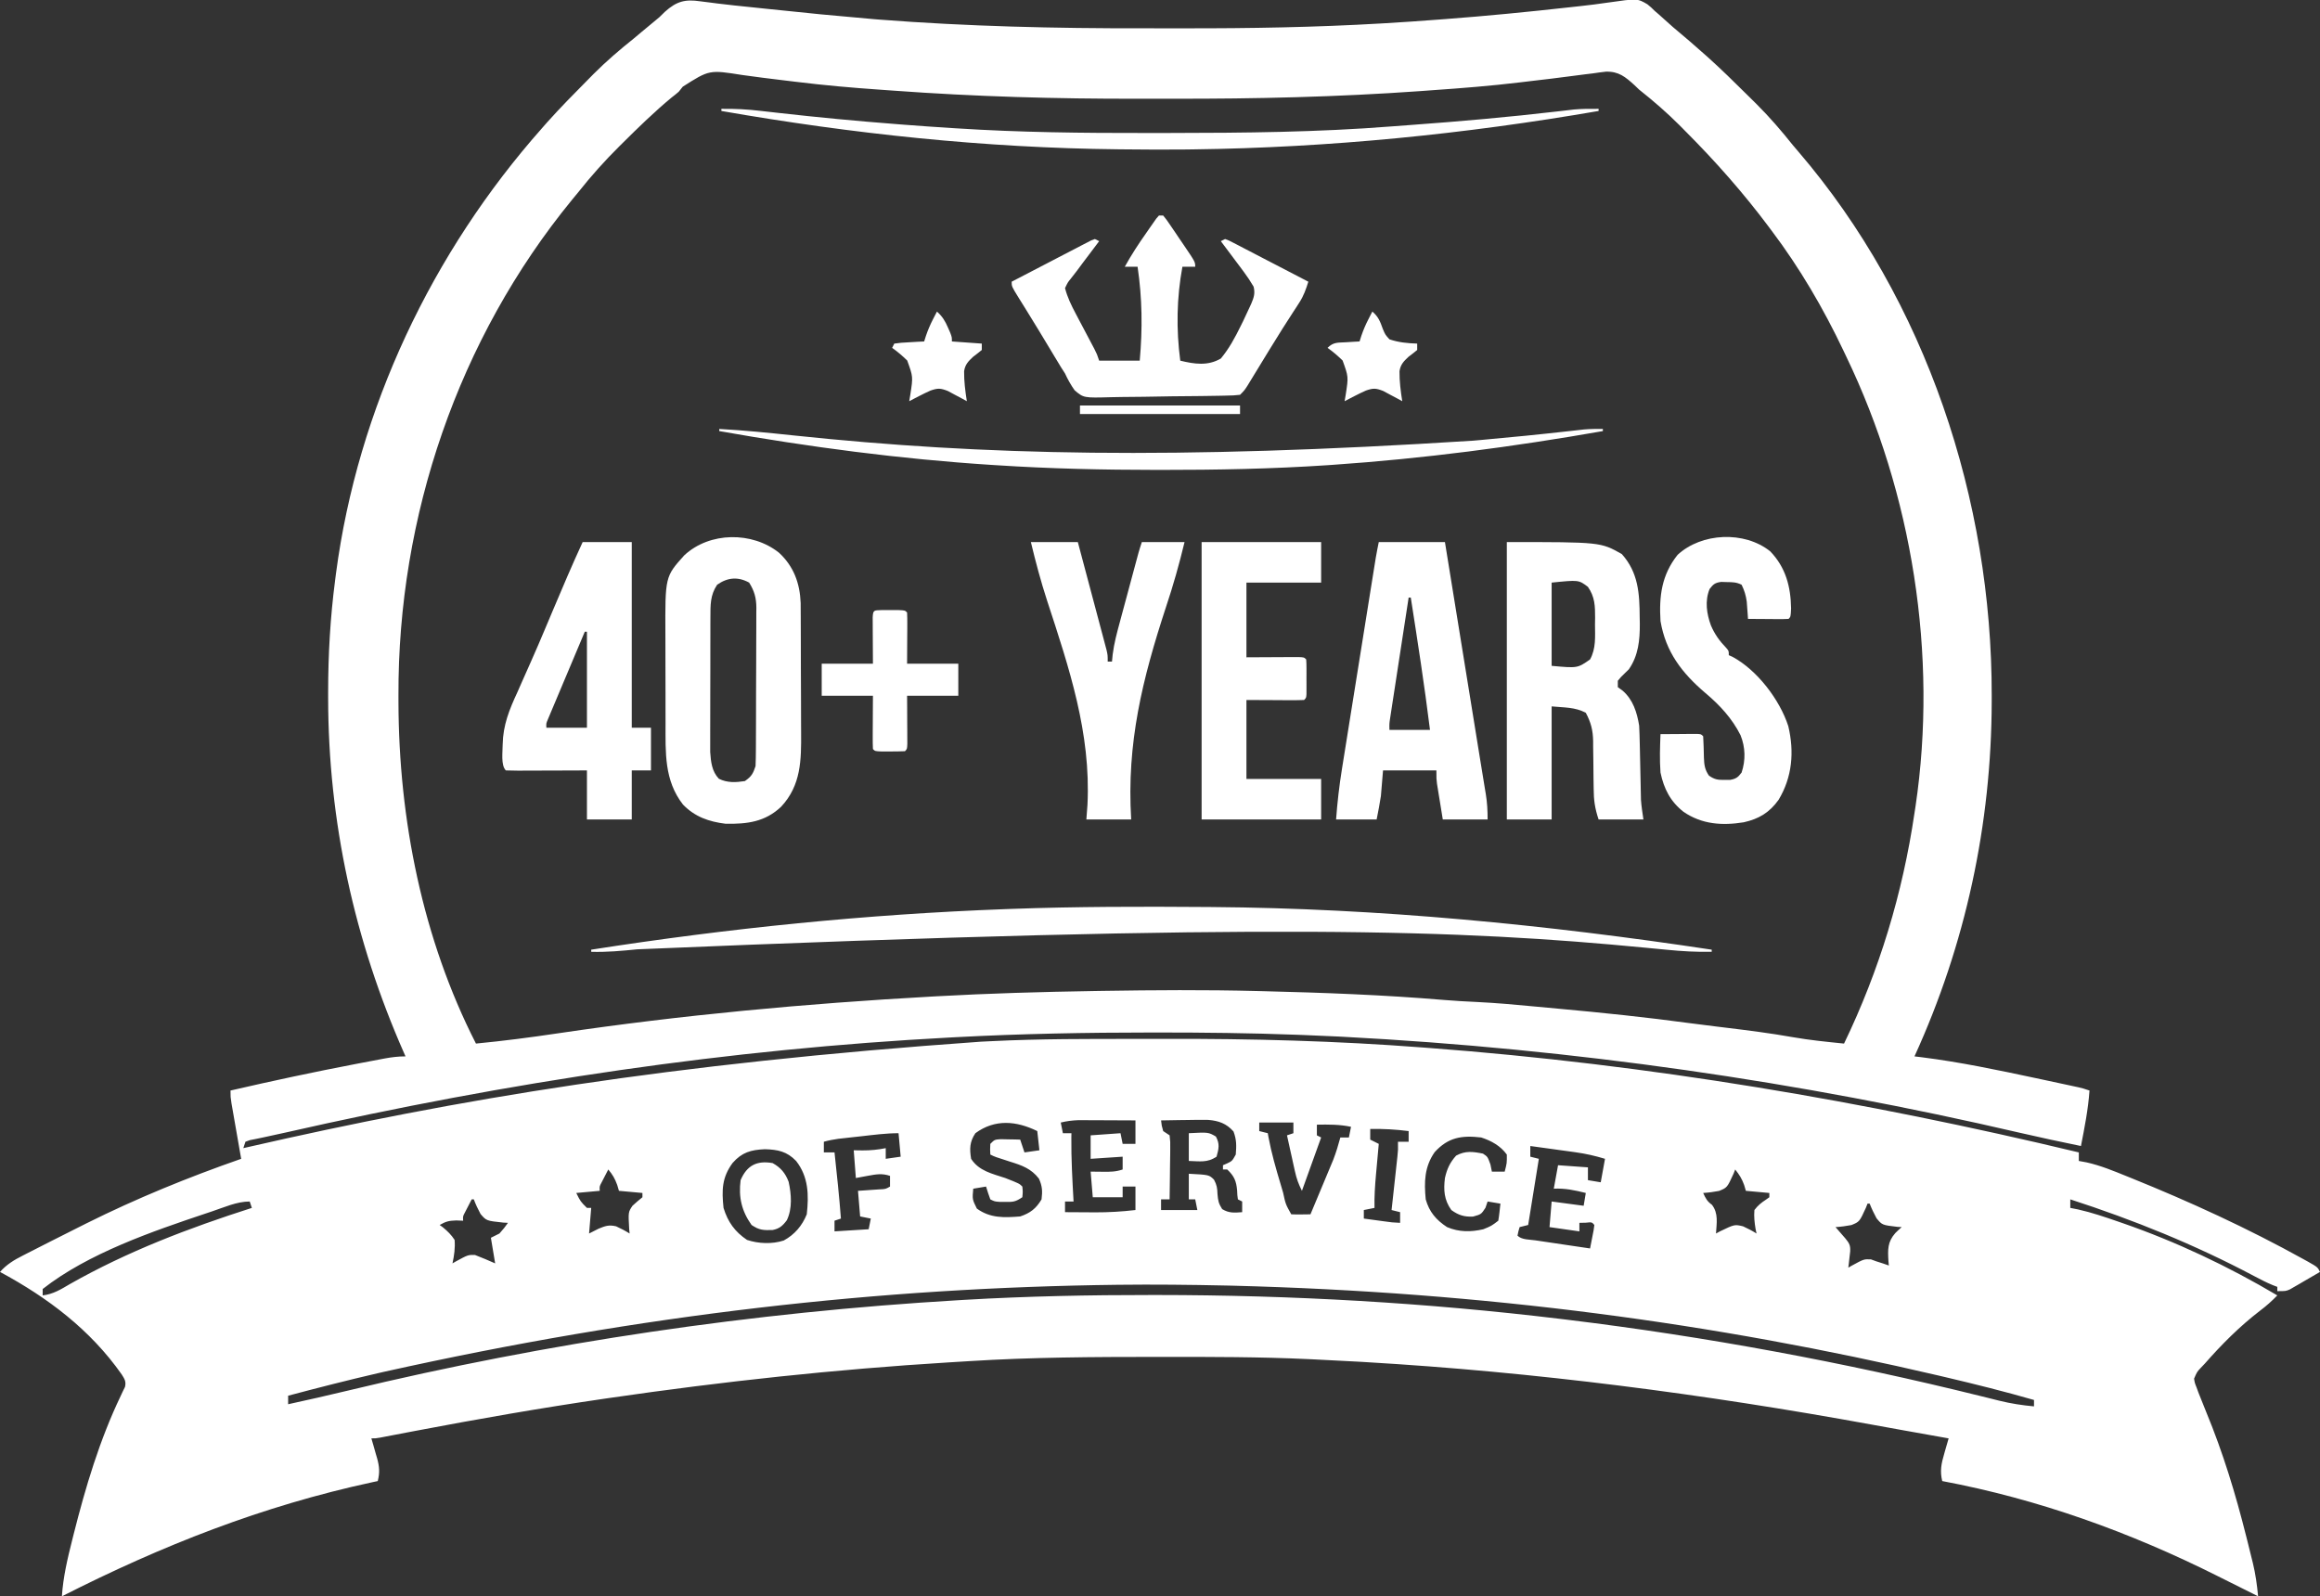 <svg xmlns="http://www.w3.org/2000/svg" width="1087" height="748"><rect width="100%" height="100%" fill="#333333" stroke="none"/><path d="M0 0 C1.706 0.216 3.412 0.431 5.118 0.644 C6.505 0.826 6.505 0.826 7.921 1.012 C13.326 1.696 18.748 2.232 24.168 2.789 C26.577 3.041 28.987 3.292 31.396 3.544 C56.428 6.15 56.428 6.15 81.496 8.375 C82.252 8.436 83.007 8.497 83.786 8.561 C125.086 11.76 166.38 12.723 207.793 12.647 C214.115 12.636 220.437 12.643 226.759 12.654 C257.519 12.702 288.172 12.178 318.883 10.387 C319.574 10.347 320.265 10.307 320.977 10.266 C329.244 9.785 337.502 9.211 345.758 8.574 C346.855 8.492 347.951 8.41 349.081 8.325 C368.421 6.867 387.704 4.987 406.978 2.832 C408.734 2.637 410.491 2.444 412.248 2.255 C416.559 1.786 420.847 1.256 425.136 0.614 C439.027 -1.368 439.027 -1.368 443.746 1.395 C445.53 2.867 445.53 2.867 447.195 4.512 C448.153 5.336 448.153 5.336 449.13 6.177 C450.442 7.315 451.735 8.475 453.008 9.657 C454.817 11.326 456.67 12.909 458.566 14.477 C462.066 17.379 465.481 20.369 468.883 23.387 C469.795 24.187 470.708 24.988 471.648 25.812 C478.164 31.649 484.396 37.774 490.604 43.933 C492.027 45.343 493.453 46.75 494.879 48.156 C500.986 54.255 506.505 60.642 511.883 67.387 C512.746 68.414 513.615 69.438 514.492 70.453 C574.452 140.369 605.187 233.862 605.07 325.262 C605.069 326.213 605.068 327.164 605.067 328.143 C604.945 385.672 592.805 441.994 568.883 494.387 C570.006 494.522 571.128 494.657 572.285 494.797 C590.277 497.062 607.973 500.793 625.695 504.574 C626.765 504.802 627.834 505.03 628.936 505.265 C632.009 505.921 635.081 506.581 638.152 507.242 C639.557 507.544 639.557 507.544 640.99 507.851 C642.286 508.132 642.286 508.132 643.609 508.419 C644.365 508.582 645.12 508.745 645.899 508.914 C647.883 509.387 647.883 509.387 650.883 510.387 C650.269 519.192 648.573 527.741 646.883 536.387 C637.286 534.406 627.705 532.378 618.16 530.16 C514.727 506.133 409.545 490.893 301.133 485.199 C300.425 485.162 299.716 485.125 298.987 485.087 C293.62 484.814 288.252 484.592 282.883 484.387 C281.789 484.344 280.695 484.302 279.567 484.258 C257.629 483.432 235.711 483.185 213.758 483.199 C212.927 483.199 212.097 483.199 211.241 483.2 C180.752 483.205 150.335 483.771 119.883 485.387 C118.91 485.438 117.938 485.489 116.936 485.541 C13.866 490.993 -88.285 505.966 -194.84 530.187 C-198.05 530.924 -201.262 531.634 -204.488 532.293 C-206.269 532.666 -206.269 532.666 -208.086 533.047 C-209.06 533.24 -210.034 533.434 -211.037 533.633 C-212.067 534.006 -212.067 534.006 -213.117 534.387 C-213.447 535.377 -213.777 536.367 -214.117 537.387 C-213.197 537.176 -213.197 537.176 -212.258 536.96 C-113.749 514.396 -14.726 497.817 131.513 487.494 C133.149 487.42 134.786 487.341 136.422 487.258 C159.051 486.123 181.693 486.199 204.344 486.201 C208.834 486.201 213.324 486.195 217.814 486.181 C258.016 486.06 298.101 487.129 338.195 490.199 C339.32 490.284 340.444 490.368 341.602 490.455 C444.471 498.199 545.621 515.356 645.883 539.387 C645.883 540.707 645.883 542.027 645.883 543.387 C647.089 543.61 648.296 543.833 649.539 544.062 C656.08 545.526 662.189 548.058 668.383 550.574 C669.347 550.963 669.347 550.963 670.33 551.359 C697.963 562.514 725.262 575.045 751.32 589.512 C751.984 589.878 752.647 590.245 753.33 590.623 C757.759 593.139 757.759 593.139 758.883 595.387 C756.305 596.897 753.722 598.395 751.133 599.887 C750.403 600.316 749.674 600.745 748.922 601.188 C748.213 601.594 747.504 602 746.773 602.418 C746.124 602.795 745.475 603.172 744.806 603.561 C742.883 604.387 742.883 604.387 738.883 604.387 C738.883 603.727 738.883 603.067 738.883 602.387 C738.18 602.12 737.477 601.854 736.753 601.58 C733.712 600.316 730.868 598.852 727.965 597.297 C700.269 582.618 671.698 571.047 641.883 561.387 C641.883 562.707 641.883 564.027 641.883 565.387 C643.089 565.625 644.296 565.864 645.539 566.109 C651.974 567.546 658.156 569.676 664.383 571.824 C665.013 572.042 665.644 572.259 666.293 572.483 C691.554 581.238 715.888 592.757 738.883 606.387 C736.317 609.039 733.712 611.367 730.758 613.574 C721.162 620.975 712.848 629.3 704.883 638.387 C704.252 639.048 703.622 639.709 702.973 640.391 C701.268 642.204 701.268 642.204 699.883 645.387 C700.205 647.425 700.205 647.425 701.051 649.527 C701.341 650.324 701.631 651.12 701.93 651.94 C703.119 654.994 704.329 658.036 705.583 661.063 C713.449 680.08 719.317 699.39 724.32 719.324 C724.542 720.202 724.763 721.079 724.991 721.984 C725.628 724.521 726.256 727.061 726.879 729.602 C727.067 730.354 727.255 731.106 727.449 731.881 C728.694 737.038 729.382 742.105 729.883 747.387 C729.064 746.972 728.246 746.557 727.402 746.129 C723.837 744.328 720.26 742.551 716.682 740.778 C714.722 739.804 712.766 738.825 710.811 737.843 C669.969 717.368 626.875 701.827 581.883 693.387 C580.734 688.647 581.46 685.176 582.82 680.574 C583.016 679.881 583.211 679.188 583.412 678.475 C583.892 676.776 584.386 675.081 584.883 673.387 C579.374 672.398 573.866 671.413 568.355 670.434 C567.666 670.311 566.976 670.189 566.266 670.062 C565.542 669.934 564.818 669.805 564.073 669.673 C558.952 668.761 553.834 667.832 548.717 666.897 C470.274 652.59 391.251 642.311 311.633 637.637 C310.627 637.578 309.622 637.518 308.586 637.457 C301.687 637.058 294.786 636.708 287.883 636.387 C286.874 636.338 285.866 636.29 284.827 636.24 C262.102 635.182 239.376 635.185 216.633 635.199 C215.647 635.199 214.662 635.2 213.647 635.2 C184.326 635.21 155.062 635.347 125.79 637.203 C122.668 637.4 119.545 637.589 116.423 637.777 C63.329 641.022 10.516 646.727 -42.117 654.387 C-43.153 654.537 -44.189 654.688 -45.257 654.843 C-74.822 659.16 -104.208 664.302 -133.557 669.882 C-134.782 670.115 -136.008 670.348 -137.27 670.588 C-139.58 671.028 -141.889 671.47 -144.197 671.914 C-145.216 672.109 -146.234 672.303 -147.283 672.504 C-148.173 672.675 -149.063 672.846 -149.98 673.023 C-152.117 673.387 -152.117 673.387 -154.117 673.387 C-153.667 674.924 -153.667 674.924 -153.207 676.492 C-152.822 677.853 -152.438 679.213 -152.055 680.574 C-151.856 681.248 -151.656 681.921 -151.451 682.615 C-150.329 686.65 -150.14 689.353 -151.117 693.387 C-152.314 693.642 -152.314 693.642 -153.534 693.902 C-205.018 704.974 -252.243 723.572 -299.117 747.387 C-298.524 738.27 -296.47 729.648 -294.242 720.824 C-294.046 720.043 -293.85 719.262 -293.649 718.457 C-288.066 696.331 -281.469 674.148 -271.582 653.524 C-271.226 652.76 -270.87 651.997 -270.504 651.211 C-270.186 650.562 -269.869 649.913 -269.542 649.245 C-268.955 646.678 -269.754 645.576 -271.117 643.387 C-285.832 622.436 -305.801 607.411 -328.117 595.387 C-324.981 591.873 -321.542 589.792 -317.387 587.699 C-316.728 587.36 -316.069 587.021 -315.391 586.672 C-313.241 585.568 -311.086 584.477 -308.93 583.387 C-307.426 582.621 -305.922 581.855 -304.419 581.089 C-299.993 578.839 -295.557 576.61 -291.117 574.387 C-289.952 573.802 -288.786 573.217 -287.585 572.615 C-264.109 560.907 -239.883 551.026 -215.117 542.387 C-215.269 541.524 -215.42 540.661 -215.576 539.772 C-216.137 536.569 -216.696 533.365 -217.253 530.161 C-217.495 528.775 -217.738 527.389 -217.981 526.003 C-218.331 524.01 -218.677 522.017 -219.023 520.023 C-219.233 518.824 -219.442 517.625 -219.658 516.389 C-220.117 513.387 -220.117 513.387 -220.117 510.387 C-200.515 505.874 -180.877 501.652 -161.117 497.887 C-160.194 497.71 -159.27 497.532 -158.318 497.35 C-155.69 496.847 -153.06 496.35 -150.43 495.855 C-149.646 495.706 -148.862 495.556 -148.054 495.402 C-144.657 494.772 -141.587 494.387 -138.117 494.387 C-138.463 493.605 -138.463 493.605 -138.816 492.808 C-162.083 440.032 -174.325 384.221 -174.367 326.512 C-174.368 325.548 -174.369 324.585 -174.37 323.592 C-174.358 306.02 -173.382 288.823 -171.117 271.387 C-170.978 270.295 -170.839 269.203 -170.695 268.078 C-160.484 190.831 -125.655 117.536 -74.117 59.387 C-73.306 58.464 -72.496 57.541 -71.66 56.59 C-65.527 49.751 -59.084 43.221 -52.617 36.699 C-51.751 35.82 -50.885 34.941 -49.992 34.035 C-44.015 28.049 -37.727 22.659 -31.117 17.387 C-30.009 16.464 -28.904 15.536 -27.805 14.602 C-25.906 12.993 -23.989 11.406 -22.059 9.836 C-19.119 7.455 -19.119 7.455 -16.582 4.906 C-11.127 0.008 -7.152 -1.063 0 0 Z M-8.208 39.997 C-9.153 41.18 -9.153 41.18 -10.117 42.387 C-11.187 43.307 -12.281 44.201 -13.41 45.047 C-21.497 51.759 -28.986 59.04 -36.43 66.449 C-36.941 66.956 -37.453 67.462 -37.981 67.984 C-44.831 74.78 -51.121 81.81 -57.117 89.387 C-58.118 90.606 -59.122 91.824 -60.129 93.039 C-113.477 158.195 -141.729 241.374 -141.43 325.324 C-141.428 326.393 -141.426 327.461 -141.424 328.562 C-141.267 383.355 -130.181 439.279 -105.117 488.387 C-92.255 487.152 -79.498 485.491 -66.719 483.587 C-8.789 475.002 49.424 469.641 107.883 466.387 C108.791 466.336 109.699 466.285 110.635 466.232 C135.248 464.864 159.862 464.161 184.508 463.762 C185.776 463.741 187.044 463.72 188.351 463.699 C212.488 463.32 236.623 463.151 260.758 463.762 C261.621 463.783 262.484 463.804 263.373 463.826 C291.771 464.532 320.19 465.561 348.5 467.953 C353.541 468.376 358.58 468.653 363.633 468.887 C372.843 469.331 381.999 470.149 391.177 471.035 C394.768 471.376 398.36 471.705 401.952 472.031 C422.727 473.92 443.408 476.075 464.081 478.882 C468.141 479.421 472.204 479.927 476.27 480.422 C476.97 480.507 477.67 480.593 478.391 480.68 C479.089 480.765 479.786 480.85 480.505 480.938 C490.977 482.214 501.419 483.528 511.807 485.376 C519.784 486.775 527.829 487.577 535.883 488.387 C552.412 454.094 563.325 418.044 568.883 380.387 C569.128 378.793 569.128 378.793 569.379 377.168 C579.883 306.331 567.886 230.737 536.883 166.387 C536.271 165.093 536.271 165.093 535.646 163.774 C526.218 143.906 515.139 124.952 501.883 107.387 C501.481 106.849 501.08 106.312 500.667 105.758 C488.738 89.805 475.585 74.911 461.508 60.824 C460.639 59.943 459.77 59.062 458.875 58.154 C452.859 52.125 446.556 46.671 439.883 41.387 C439.171 40.705 438.46 40.023 437.726 39.321 C433.402 35.39 430.32 32.814 424.312 32.966 C422.265 33.191 420.223 33.464 418.188 33.777 C417.067 33.911 415.946 34.045 414.792 34.183 C412.374 34.476 409.958 34.788 407.545 35.119 C401.702 35.918 395.844 36.589 389.987 37.274 C387.961 37.513 385.936 37.757 383.91 38.003 C370.409 39.626 356.884 40.694 343.32 41.637 C341.267 41.788 339.215 41.939 337.162 42.091 C298.617 44.835 260.021 45.728 221.389 45.647 C215.913 45.636 210.437 45.643 204.961 45.654 C166.808 45.722 128.695 44.663 90.637 41.866 C88.467 41.707 86.296 41.553 84.125 41.403 C70.991 40.496 57.914 39.343 44.848 37.726 C42.837 37.478 40.825 37.237 38.813 36.998 C32.407 36.234 26.014 35.427 19.625 34.526 C4.221 32.086 4.221 32.086 -8.208 39.997 Z M168.883 525.387 C169.213 527.037 169.543 528.687 169.883 530.387 C171.203 530.387 172.523 530.387 173.883 530.387 C173.871 531.021 173.86 531.655 173.848 532.309 C173.751 542.356 174.328 552.358 174.883 562.387 C173.563 562.387 172.243 562.387 170.883 562.387 C170.883 564.037 170.883 565.687 170.883 567.387 C174.508 567.416 178.133 567.434 181.758 567.449 C183.278 567.462 183.278 567.462 184.828 567.475 C191.258 567.495 197.496 567.134 203.883 566.387 C203.883 562.757 203.883 559.127 203.883 555.387 C201.903 555.387 199.923 555.387 197.883 555.387 C197.883 557.037 197.883 558.687 197.883 560.387 C193.263 560.387 188.643 560.387 183.883 560.387 C183.553 556.427 183.223 552.467 182.883 548.387 C184.801 548.407 186.719 548.428 188.695 548.449 C192.146 548.486 194.598 548.482 197.883 547.387 C197.883 545.407 197.883 543.427 197.883 541.387 C192.933 541.717 187.983 542.047 182.883 542.387 C182.883 538.757 182.883 535.127 182.883 531.387 C187.503 531.057 192.123 530.727 196.883 530.387 C197.213 532.037 197.543 533.687 197.883 535.387 C199.863 535.387 201.843 535.387 203.883 535.387 C203.883 531.757 203.883 528.127 203.883 524.387 C199.702 524.362 195.521 524.344 191.34 524.332 C189.919 524.327 188.498 524.32 187.077 524.311 C185.029 524.299 182.982 524.293 180.934 524.289 C179.703 524.284 178.472 524.279 177.204 524.273 C174.291 524.373 171.71 524.709 168.883 525.387 Z M215.883 524.387 C216.153 526.824 216.153 526.824 216.883 529.387 C218.368 530.377 218.368 530.377 219.883 531.387 C220.223 534.368 220.223 534.368 220.176 538.145 C220.172 538.808 220.167 539.471 220.163 540.154 C220.146 542.274 220.108 544.392 220.07 546.512 C220.055 547.948 220.042 549.384 220.029 550.82 C219.996 554.343 219.944 557.865 219.883 561.387 C218.563 561.387 217.243 561.387 215.883 561.387 C215.883 563.037 215.883 564.687 215.883 566.387 C221.493 566.387 227.103 566.387 232.883 566.387 C232.388 563.912 232.388 563.912 231.883 561.387 C230.893 561.387 229.903 561.387 228.883 561.387 C228.883 557.427 228.883 553.467 228.883 549.387 C238.366 549.879 238.366 549.879 240.68 552.152 C241.996 554.596 242.24 556.135 242.32 558.887 C242.591 561.989 242.799 563.255 244.508 565.949 C247.727 567.898 250.193 567.671 253.883 567.387 C253.883 565.737 253.883 564.087 253.883 562.387 C252.893 561.892 252.893 561.892 251.883 561.387 C251.609 559.496 251.609 559.496 251.508 557.137 C251.127 552.799 250.141 550.448 246.883 547.387 C246.223 547.387 245.563 547.387 244.883 547.387 C244.883 546.727 244.883 546.067 244.883 545.387 C245.502 545.119 246.12 544.85 246.758 544.574 C249.182 543.431 249.182 543.431 250.883 540.387 C251.218 536.227 251.29 533.465 249.82 529.574 C246.492 525.816 242.866 524.549 237.969 524.148 C234.623 524.092 231.291 524.125 227.945 524.199 C226.785 524.213 225.624 524.226 224.428 524.24 C221.579 524.275 218.731 524.325 215.883 524.387 Z M261.883 525.387 C261.883 526.707 261.883 528.027 261.883 529.387 C263.203 529.717 264.523 530.047 265.883 530.387 C265.98 530.945 266.077 531.504 266.177 532.08 C267.593 539.693 269.719 547.038 271.945 554.449 C272.309 555.683 272.674 556.918 273.049 558.189 C274.238 563.673 274.238 563.673 276.883 568.387 C278.402 568.459 279.924 568.471 281.445 568.449 C282.272 568.44 283.098 568.431 283.949 568.422 C284.587 568.41 285.225 568.399 285.883 568.387 C287.56 564.387 289.232 560.385 290.9 556.381 C291.467 555.022 292.035 553.663 292.605 552.305 C293.428 550.343 294.246 548.379 295.062 546.414 C295.555 545.236 296.047 544.057 296.554 542.844 C297.886 539.377 298.919 535.969 299.883 532.387 C301.203 532.387 302.523 532.387 303.883 532.387 C304.213 530.737 304.543 529.087 304.883 527.387 C299.522 526.258 294.33 526.29 288.883 526.387 C288.883 528.037 288.883 529.687 288.883 531.387 C289.543 531.717 290.203 532.047 290.883 532.387 C287.913 540.637 284.943 548.887 281.883 557.387 C280.228 554.077 279.374 551.716 278.594 548.184 C278.375 547.204 278.155 546.224 277.93 545.215 C277.708 544.199 277.486 543.183 277.258 542.137 C277.028 541.105 276.799 540.074 276.562 539.012 C275.998 536.471 275.438 533.929 274.883 531.387 C275.873 531.057 276.863 530.727 277.883 530.387 C277.883 528.737 277.883 527.087 277.883 525.387 C272.603 525.387 267.323 525.387 261.883 525.387 Z M128.883 530.387 C126.189 534.427 126.113 537.643 126.883 542.387 C130.562 548.095 136.747 549.344 142.883 551.387 C149.476 553.98 149.476 553.98 150.883 555.387 C151.133 557.824 151.133 557.824 150.883 560.387 C147.612 562.568 146.609 562.636 142.82 562.574 C141.942 562.568 141.065 562.561 140.16 562.555 C137.883 562.387 137.883 562.387 135.883 561.387 C135.156 559.408 134.485 557.407 133.883 555.387 C131.903 555.717 129.923 556.047 127.883 556.387 C127.426 561.37 127.426 561.37 129.57 565.699 C135.826 570.264 142.412 569.989 149.883 569.387 C154.604 567.813 157.34 565.69 159.883 561.387 C160.366 557.524 160.246 555.186 158.633 551.637 C155.021 546.992 150.752 545.467 145.258 543.762 C138.039 541.465 138.039 541.465 135.883 540.387 C135.758 538.012 135.758 538.012 135.883 535.387 C137.883 533.387 137.883 533.387 140.703 533.191 C141.794 533.215 142.884 533.238 144.008 533.262 C145.104 533.28 146.199 533.298 147.328 533.316 C148.171 533.34 149.014 533.363 149.883 533.387 C150.543 535.367 151.203 537.347 151.883 539.387 C155.348 538.892 155.348 538.892 158.883 538.387 C158.553 535.417 158.223 532.447 157.883 529.387 C148.152 524.625 138.091 523.616 128.883 530.387 Z M313.883 528.387 C313.883 530.037 313.883 531.687 313.883 533.387 C315.203 534.047 316.523 534.707 317.883 535.387 C317.822 536.047 317.762 536.707 317.699 537.387 C317.424 540.407 317.153 543.428 316.883 546.449 C316.787 547.488 316.692 548.526 316.594 549.596 C316.124 554.882 315.762 560.079 315.883 565.387 C313.408 565.882 313.408 565.882 310.883 566.387 C310.883 567.707 310.883 569.027 310.883 570.387 C313.341 570.722 315.799 571.055 318.258 571.387 C319.306 571.53 319.306 571.53 320.375 571.676 C324.116 572.2 324.116 572.2 327.883 572.387 C327.883 570.737 327.883 569.087 327.883 567.387 C326.563 567.057 325.243 566.727 323.883 566.387 C323.974 565.559 324.065 564.732 324.158 563.88 C324.495 560.801 324.831 557.722 325.165 554.644 C325.38 552.659 325.598 550.675 325.816 548.691 C326.019 546.816 326.019 546.816 326.227 544.902 C326.352 543.75 326.478 542.598 326.607 541.411 C326.943 538.229 326.943 538.229 326.883 534.387 C328.533 534.387 330.183 534.387 331.883 534.387 C331.883 532.737 331.883 531.087 331.883 529.387 C325.816 528.616 319.998 528.29 313.883 528.387 Z M75.383 531.824 C73.528 532.026 73.528 532.026 71.637 532.232 C69.856 532.431 69.856 532.431 68.039 532.633 C66.954 532.753 65.87 532.874 64.752 532.998 C62.387 533.318 60.176 533.744 57.883 534.387 C57.883 536.037 57.883 537.687 57.883 539.387 C59.533 539.387 61.183 539.387 62.883 539.387 C63.995 549.712 65.097 560.03 65.883 570.387 C64.398 570.882 64.398 570.882 62.883 571.387 C62.883 573.037 62.883 574.687 62.883 576.387 C70.803 575.892 70.803 575.892 78.883 575.387 C79.213 573.737 79.543 572.087 79.883 570.387 C78.233 570.057 76.583 569.727 74.883 569.387 C74.553 565.427 74.223 561.467 73.883 557.387 C74.798 557.326 75.713 557.266 76.656 557.203 C78.439 557.077 78.439 557.077 80.258 556.949 C82.033 556.827 82.033 556.827 83.844 556.703 C86.798 556.576 86.798 556.576 88.883 555.387 C88.883 553.737 88.883 552.087 88.883 550.387 C85.229 549.118 82.392 549.63 78.633 550.324 C76.735 550.675 74.838 551.025 72.883 551.387 C72.553 547.097 72.223 542.807 71.883 538.387 C73.925 538.418 73.925 538.418 76.008 538.449 C79.738 538.455 83.217 538.139 86.883 537.387 C86.883 539.037 86.883 540.687 86.883 542.387 C90.348 541.892 90.348 541.892 93.883 541.387 C93.388 535.942 93.388 535.942 92.883 530.387 C87.001 530.387 81.224 531.169 75.383 531.824 Z M344.07 539.262 C339.274 546.113 339.089 553.268 339.883 561.387 C341.532 567.254 344.771 571.045 349.883 574.387 C355.491 576.758 361 576.743 366.883 575.387 C370.675 573.837 370.675 573.837 373.883 571.387 C374.114 570.039 374.294 568.683 374.445 567.324 C374.59 566.025 374.734 564.725 374.883 563.387 C372.903 563.057 370.923 562.727 368.883 562.387 C368.553 563.356 368.223 564.325 367.883 565.324 C365.883 568.387 365.883 568.387 362.07 569.449 C357.952 569.646 355.277 568.834 351.883 566.387 C348.479 561.621 348.185 557.037 348.883 551.387 C349.854 547.117 351.192 544.155 354.133 540.887 C358.462 538.526 361.979 539.006 366.695 539.949 C368.883 541.387 368.883 541.387 370.195 545.012 C370.422 546.125 370.649 547.239 370.883 548.387 C372.863 548.387 374.843 548.387 376.883 548.387 C377.925 544.398 377.925 544.398 377.883 540.387 C374.866 536.269 370.668 533.953 365.883 532.387 C356.75 531.317 350.405 532.305 344.07 539.262 Z M388.883 536.387 C388.883 538.037 388.883 539.687 388.883 541.387 C390.203 541.717 391.523 542.047 392.883 542.387 C391.233 552.617 389.583 562.847 387.883 573.387 C385.903 573.882 385.903 573.882 383.883 574.387 C383.292 576.333 383.292 576.333 382.883 578.387 C384.863 580.367 388.486 580.184 391.199 580.578 C391.93 580.688 392.661 580.797 393.415 580.91 C395.758 581.26 398.101 581.605 400.445 581.949 C402.031 582.185 403.616 582.421 405.201 582.658 C409.094 583.239 412.988 583.814 416.883 584.387 C417.244 582.576 417.596 580.763 417.945 578.949 C418.241 577.435 418.241 577.435 418.543 575.891 C418.655 575.064 418.767 574.238 418.883 573.387 C417.757 572.031 417.757 572.031 414.82 572.324 C413.851 572.345 412.882 572.365 411.883 572.387 C411.883 573.707 411.883 575.027 411.883 576.387 C407.263 575.727 402.643 575.067 397.883 574.387 C398.213 570.427 398.543 566.467 398.883 562.387 C406.308 563.377 406.308 563.377 413.883 564.387 C414.213 562.407 414.543 560.427 414.883 558.387 C409.808 557.124 405.155 556.116 399.883 556.387 C400.543 552.757 401.203 549.127 401.883 545.387 C408.813 545.882 408.813 545.882 415.883 546.387 C415.883 548.367 415.883 550.347 415.883 552.387 C417.863 552.717 419.843 553.047 421.883 553.387 C422.543 549.757 423.203 546.127 423.883 542.387 C419.278 540.989 414.855 539.977 410.074 539.316 C408.833 539.142 407.593 538.968 406.314 538.789 C405.038 538.615 403.761 538.441 402.445 538.262 C401.141 538.08 399.838 537.898 398.494 537.711 C395.291 537.265 392.087 536.824 388.883 536.387 Z M15.133 544.324 C10.127 551.138 10.007 557.015 10.883 565.387 C12.911 571.995 16.181 576.544 21.883 580.387 C27.237 582.171 33.679 582.432 39.086 580.668 C44.179 577.922 47.74 573.708 49.883 568.387 C50.894 559.342 50.703 550.804 44.883 543.387 C40.58 538.921 36.353 538.067 30.258 537.887 C23.69 538.175 19.532 539.331 15.133 544.324 Z M-43.117 547.387 C-43.789 548.676 -44.454 549.968 -45.117 551.262 C-45.488 551.981 -45.86 552.7 -46.242 553.441 C-47.254 555.335 -47.254 555.335 -47.117 557.387 C-50.747 557.717 -54.377 558.047 -58.117 558.387 C-56.124 562.398 -56.124 562.398 -53.117 565.387 C-52.457 565.387 -51.797 565.387 -51.117 565.387 C-51.447 569.347 -51.777 573.307 -52.117 577.387 C-49.921 576.273 -49.921 576.273 -47.68 575.137 C-44.504 573.832 -42.821 573.222 -39.449 574.012 C-37.242 575.022 -35.172 576.096 -33.117 577.387 C-33.187 576.662 -33.256 575.938 -33.328 575.191 C-33.767 567.357 -33.767 567.357 -31.781 564.391 C-30.289 562.986 -28.707 561.679 -27.117 560.387 C-27.117 559.727 -27.117 559.067 -27.117 558.387 C-32.562 557.892 -32.562 557.892 -38.117 557.387 C-38.385 556.479 -38.653 555.572 -38.93 554.637 C-40.013 551.672 -41.101 549.77 -43.117 547.387 Z M484.883 547.387 C484.638 548.013 484.393 548.64 484.141 549.285 C481.124 555.881 481.124 555.881 477.324 557.43 C474.832 557.9 472.413 558.234 469.883 558.387 C471.056 560.959 471.686 562.242 474.008 563.949 C477.081 567.944 476.185 572.522 475.883 577.387 C476.5 577.052 477.118 576.716 477.754 576.371 C484.589 573.084 484.589 573.084 488.551 574.012 C490.758 575.022 492.828 576.096 494.883 577.387 C494.729 576.662 494.576 575.938 494.418 575.191 C493.925 572.134 493.619 569.478 493.883 566.387 C495.499 564.225 497.072 562.988 499.316 561.508 C499.833 561.138 500.35 560.768 500.883 560.387 C500.883 559.727 500.883 559.067 500.883 558.387 C495.438 557.892 495.438 557.892 489.883 557.387 C489.615 556.479 489.347 555.572 489.07 554.637 C487.976 551.641 486.834 549.845 484.883 547.387 Z M-107.117 561.387 C-107.789 562.676 -108.454 563.968 -109.117 565.262 C-109.488 565.981 -109.86 566.7 -110.242 567.441 C-111.254 569.335 -111.254 569.335 -111.117 571.387 C-112.726 571.325 -112.726 571.325 -114.367 571.262 C-117.894 571.379 -119.178 571.735 -122.117 573.387 C-121.342 573.953 -121.342 573.953 -120.551 574.531 C-118.341 576.378 -116.695 577.966 -115.117 580.387 C-114.8 584.197 -115.315 587.661 -116.117 591.387 C-115.598 591.086 -115.078 590.786 -114.543 590.477 C-108.844 587.369 -108.844 587.369 -105.555 587.449 C-102.363 588.677 -99.235 589.981 -96.117 591.387 C-96.777 587.427 -97.437 583.467 -98.117 579.387 C-96.797 578.727 -95.477 578.067 -94.117 577.387 C-91.889 574.852 -91.889 574.852 -90.117 572.387 C-91.221 572.327 -91.221 572.327 -92.348 572.266 C-100.223 571.423 -100.223 571.423 -102.961 568.25 C-104.177 565.997 -105.224 563.785 -106.117 561.387 C-106.447 561.387 -106.777 561.387 -107.117 561.387 Z M-228.93 567.074 C-229.663 567.318 -230.397 567.562 -231.153 567.813 C-256.641 576.342 -286.854 586.685 -308.117 603.387 C-308.117 604.377 -308.117 605.367 -308.117 606.387 C-303.163 605.82 -299.582 603.543 -295.367 601.074 C-268.348 585.745 -239.642 574.841 -210.117 565.387 C-210.612 563.902 -210.612 563.902 -211.117 562.387 C-217.184 562.387 -223.194 565.167 -228.93 567.074 Z M546.883 563.387 C546.638 564.013 546.393 564.64 546.141 565.285 C543.124 571.881 543.124 571.881 539.324 573.43 C536.832 573.9 534.413 574.234 531.883 574.387 C532.515 575.11 532.515 575.11 533.16 575.848 C533.708 576.479 534.256 577.111 534.82 577.762 C535.366 578.388 535.911 579.015 536.473 579.66 C538.299 581.897 538.91 582.847 538.762 585.77 C538.657 586.674 538.553 587.579 538.445 588.512 C538.343 589.422 538.242 590.332 538.137 591.27 C538.011 592.318 538.011 592.318 537.883 593.387 C538.402 593.086 538.922 592.786 539.457 592.477 C545.184 589.353 545.184 589.353 548.508 589.512 C549.292 589.8 550.075 590.089 550.883 590.387 C552.523 590.913 552.523 590.913 554.195 591.449 C555.082 591.759 555.969 592.068 556.883 592.387 C556.813 591.674 556.744 590.961 556.672 590.227 C556.37 584.881 556.239 581.356 559.883 577.199 C560.858 576.236 561.85 575.288 562.883 574.387 C562.219 574.347 561.555 574.307 560.871 574.266 C553.745 573.423 553.745 573.423 551.105 570.25 C549.886 567.998 548.815 565.771 547.883 563.387 C547.553 563.387 547.223 563.387 546.883 563.387 Z M195.648 601.413 C84.343 602.739 -26.893 615.179 -148.242 642.199 C-149.196 642.418 -150.149 642.637 -151.131 642.862 C-165.197 646.106 -179.167 649.682 -193.117 653.387 C-193.117 654.707 -193.117 656.027 -193.117 657.387 C-183.738 655.34 -174.378 653.232 -165.047 650.977 C-71.156 628.347 24.543 614.336 120.945 608.637 C121.945 608.577 122.944 608.518 123.973 608.457 C153.189 606.756 182.376 606.178 211.633 606.199 C212.459 606.199 213.285 606.2 214.137 606.2 C277.272 606.226 340.186 609.818 402.883 617.387 C403.891 617.508 404.899 617.63 405.937 617.755 C471.329 625.702 536.082 637.729 600.012 653.591 C601.013 653.838 602.014 654.085 603.045 654.339 C604.896 654.796 606.745 655.257 608.593 655.725 C614.024 657.064 619.31 657.878 624.883 658.387 C624.883 657.397 624.883 656.407 624.883 655.387 C611.137 651.438 597.304 647.968 583.383 644.699 C581.73 644.311 581.73 644.311 580.044 643.915 C475.221 619.386 367.689 604.872 249.258 601.824 C248.306 601.803 247.353 601.783 246.372 601.761 C229.458 601.396 212.566 601.215 195.648 601.413 Z " fill="#FFFFFF" transform="translate(328.117,0.613)"></path><path d="M0 0 C43.923 0 43.923 0 53.875 5.625 C61.645 14.309 62.193 24.146 62.25 35.25 C62.271 36.236 62.291 37.222 62.312 38.238 C62.353 45.899 61.652 53.189 57.176 59.621 C56.561 60.221 55.946 60.82 55.312 61.438 C53.449 63.23 53.449 63.23 52 65 C52 65.99 52 66.98 52 68 C52.742 68.536 53.485 69.073 54.25 69.625 C59.113 73.825 60.986 79.766 62 86 C62.137 88.785 62.232 91.55 62.281 94.336 C62.3 95.134 62.318 95.931 62.337 96.753 C62.396 99.293 62.448 101.834 62.5 104.375 C62.568 107.716 62.642 111.057 62.719 114.398 C62.732 115.156 62.746 115.913 62.76 116.694 C62.777 117.418 62.793 118.142 62.811 118.888 C62.829 119.828 62.829 119.828 62.849 120.787 C63.06 123.875 63.562 126.936 64 130 C57.07 130 50.14 130 43 130 C41.26 124.78 40.707 120.91 40.691 115.566 C40.666 113.932 40.641 112.297 40.615 110.662 C40.587 108.11 40.562 105.559 40.544 103.007 C40.522 100.526 40.483 98.047 40.441 95.566 C40.441 94.812 40.441 94.058 40.441 93.28 C40.346 88.169 39.424 84.53 37 80 C31.947 77.289 26.825 77.583 21 77 C21 94.49 21 111.98 21 130 C14.07 130 7.14 130 0 130 C0 87.1 0 44.2 0 0 Z M21 19 C21 31.87 21 44.74 21 58 C33.114 59.115 33.114 59.115 39 55 C41.848 49.813 41.331 44.324 41.312 38.562 C41.329 37.538 41.345 36.514 41.361 35.459 C41.365 29.931 41.262 25.699 38 21 C33.659 17.706 33.659 17.706 21 19 Z " fill="#FFFFFF" transform="translate(706,254)"></path><path d="M0 0 C6.887 6.388 9.774 14.261 10.14 23.564 C10.152 24.955 10.159 26.346 10.161 27.737 C10.169 28.882 10.169 28.882 10.176 30.05 C10.191 32.567 10.198 35.084 10.203 37.602 C10.207 38.898 10.207 38.898 10.212 40.221 C10.227 44.798 10.236 49.375 10.24 53.953 C10.246 58.656 10.27 63.36 10.298 68.064 C10.317 71.701 10.322 75.339 10.324 78.976 C10.327 80.709 10.335 82.442 10.348 84.174 C10.44 97.175 10.359 108.95 1 119 C-6.532 126.146 -14.915 127.162 -25 127 C-32.851 126.041 -39.428 123.753 -45 118 C-53.85 106.66 -53.161 93.584 -53.168 79.891 C-53.171 78.317 -53.175 76.742 -53.178 75.168 C-53.184 71.877 -53.186 68.585 -53.185 65.294 C-53.185 61.107 -53.199 56.921 -53.216 52.734 C-53.227 49.484 -53.229 46.234 -53.229 42.984 C-53.23 41.442 -53.234 39.9 -53.242 38.358 C-53.367 11.193 -53.367 11.193 -44.398 1.219 C-32.495 -9.869 -12.536 -9.997 0 0 Z M-29 15 C-32.276 19.915 -32.128 24.439 -32.145 30.25 C-32.149 30.961 -32.152 31.672 -32.155 32.405 C-32.165 34.746 -32.167 37.088 -32.168 39.43 C-32.171 41.065 -32.175 42.7 -32.178 44.335 C-32.184 47.76 -32.186 51.184 -32.185 54.609 C-32.185 58.986 -32.199 63.362 -32.216 67.739 C-32.227 71.116 -32.229 74.492 -32.229 77.869 C-32.23 79.482 -32.234 81.095 -32.242 82.708 C-32.252 84.969 -32.249 87.23 -32.243 89.492 C-32.244 90.776 -32.246 92.06 -32.247 93.383 C-31.93 98.022 -31.473 102.447 -28.188 105.91 C-24.252 107.871 -20.28 107.655 -16 107 C-12.902 104.809 -12.196 103.589 -11 100 C-10.894 97.461 -10.843 94.95 -10.839 92.411 C-10.834 91.64 -10.829 90.869 -10.824 90.074 C-10.809 87.522 -10.802 84.97 -10.797 82.418 C-10.791 80.643 -10.785 78.868 -10.78 77.093 C-10.769 73.37 -10.763 69.647 -10.76 65.924 C-10.754 61.159 -10.73 56.394 -10.702 51.629 C-10.683 47.962 -10.678 44.295 -10.676 40.627 C-10.673 38.871 -10.665 37.115 -10.652 35.358 C-10.635 32.898 -10.637 30.438 -10.644 27.977 C-10.634 27.256 -10.625 26.534 -10.616 25.79 C-10.654 21.138 -11.536 17.947 -14 14 C-19.236 11.118 -24.161 11.577 -29 15 Z " fill="#FFFFFF" transform="translate(365,259)"></path><path d="M0 0 C10.23 0 20.46 0 31 0 C33.165 13.362 35.33 26.724 37.494 40.086 C38.499 46.293 39.505 52.499 40.51 58.706 C41.483 64.71 42.456 70.714 43.428 76.718 C43.797 78.994 44.166 81.27 44.534 83.546 C45.383 88.78 46.23 94.014 47.072 99.249 C47.679 103.019 48.294 106.788 48.916 110.555 C49.194 112.262 49.473 113.969 49.751 115.677 C49.878 116.437 50.006 117.198 50.138 117.982 C50.805 122.114 51 125.763 51 130 C44.07 130 37.14 130 30 130 C29.258 125.421 29.258 125.421 28.5 120.75 C28.343 119.794 28.187 118.839 28.025 117.854 C27.904 117.093 27.782 116.331 27.656 115.547 C27.531 114.772 27.405 113.997 27.275 113.198 C27 111 27 111 27 107 C18.75 107 10.5 107 2 107 C1.67 110.96 1.34 114.92 1 119 C0.446 122.702 -0.275 126.326 -1 130 C-7.27 130 -13.54 130 -20 130 C-19.41 122.036 -18.528 114.225 -17.25 106.344 C-16.989 104.7 -16.989 104.7 -16.722 103.023 C-16.153 99.443 -15.576 95.864 -15 92.285 C-14.6 89.781 -14.2 87.276 -13.801 84.772 C-12.966 79.544 -12.129 74.317 -11.289 69.091 C-10.106 61.727 -8.929 54.363 -7.753 46.999 C-6.837 41.261 -5.918 35.523 -5 29.785 C-4.805 28.565 -4.61 27.346 -4.409 26.089 C-3.857 22.643 -3.304 19.196 -2.75 15.75 C-2.587 14.73 -2.424 13.711 -2.256 12.66 C-2.104 11.72 -1.953 10.779 -1.797 9.81 C-1.666 8.997 -1.536 8.184 -1.401 7.346 C-0.981 4.889 -0.489 2.445 0 0 Z M14 26 C12.824 33.64 11.65 41.281 10.48 48.922 C9.936 52.471 9.392 56.019 8.845 59.566 C8.318 62.989 7.793 66.413 7.27 69.837 C6.972 71.78 6.672 73.722 6.372 75.665 C6.192 76.846 6.012 78.027 5.826 79.243 C5.586 80.806 5.586 80.806 5.342 82.399 C4.935 85.059 4.935 85.059 5 88 C11.27 88 17.54 88 24 88 C21.426 67.265 18.23 46.641 15 26 C14.67 26 14.34 26 14 26 Z " fill="#FFFFFF" transform="translate(646,254)"></path><path d="M0 0 C7.59 0 15.18 0 23 0 C23 28.71 23 57.42 23 87 C25.97 87 28.94 87 32 87 C32 93.6 32 100.2 32 107 C29.03 107 26.06 107 23 107 C23 114.59 23 122.18 23 130 C16.07 130 9.14 130 2 130 C2 122.41 2 114.82 2 107 C-0.732 107.012 -3.463 107.023 -6.277 107.035 C-8.912 107.043 -11.546 107.049 -14.18 107.055 C-16.017 107.06 -17.853 107.067 -19.689 107.075 C-22.323 107.088 -24.956 107.093 -27.59 107.098 C-28.829 107.105 -28.829 107.105 -30.093 107.113 C-32.062 107.113 -34.032 107.062 -36 107 C-38.412 104.588 -37.46 98.226 -37.483 94.878 C-37.297 85.693 -34.375 78.538 -30.562 70.312 C-29.888 68.789 -29.217 67.263 -28.549 65.737 C-27.133 62.508 -25.7 59.289 -24.255 56.073 C-21.897 50.8 -19.637 45.487 -17.395 40.164 C-17.016 39.266 -16.637 38.368 -16.247 37.442 C-15.492 35.651 -14.738 33.859 -13.984 32.067 C-9.452 21.318 -4.891 10.592 0 0 Z M1 42 C-1.568 48.085 -4.131 54.173 -6.69 60.262 C-7.562 62.334 -8.435 64.406 -9.31 66.478 C-10.564 69.45 -11.814 72.424 -13.062 75.398 C-13.456 76.329 -13.85 77.259 -14.256 78.217 C-14.616 79.078 -14.976 79.939 -15.348 80.826 C-15.667 81.585 -15.987 82.345 -16.317 83.127 C-17.114 84.981 -17.114 84.981 -17 87 C-10.73 87 -4.46 87 2 87 C2 72.15 2 57.3 2 42 C1.67 42 1.34 42 1 42 Z " fill="#FFFFFF" transform="translate(273,254)"></path><path d="M0 0 C7.25 7.576 9.572 16.478 9.75 26.695 C9.562 30.633 9.562 30.633 8.562 31.633 C7.147 31.719 5.727 31.74 4.309 31.73 C3.455 31.727 2.601 31.724 1.721 31.721 C0.823 31.712 -0.075 31.704 -1 31.695 C-1.902 31.691 -2.803 31.686 -3.732 31.682 C-5.968 31.67 -8.202 31.653 -10.438 31.633 C-10.486 30.897 -10.535 30.161 -10.586 29.402 C-10.661 28.427 -10.735 27.451 -10.812 26.445 C-10.917 25.001 -10.917 25.001 -11.023 23.527 C-11.444 20.587 -12.124 18.293 -13.438 15.633 C-15.891 14.406 -17.637 14.431 -20.375 14.383 C-21.25 14.357 -22.126 14.331 -23.027 14.305 C-25.886 14.694 -26.702 15.384 -28.438 17.633 C-30.715 23.223 -29.824 29.211 -27.812 34.695 C-26.02 38.881 -23.771 42.002 -20.609 45.258 C-19.438 46.633 -19.438 46.633 -19.438 48.633 C-18.853 48.894 -18.269 49.155 -17.667 49.424 C-6.066 55.713 4.442 69.537 8.438 81.883 C11.303 93.941 10.301 105.8 3.875 116.445 C-0.407 122.401 -5.318 125.351 -12.438 126.945 C-22.526 128.563 -32.057 127.935 -40.656 122.031 C-46.805 117.204 -49.856 111.231 -51.438 103.633 C-51.882 97.637 -51.675 91.634 -51.438 85.633 C-48.292 85.604 -45.146 85.586 -42 85.57 C-41.102 85.562 -40.204 85.554 -39.279 85.545 C-38.425 85.542 -37.571 85.538 -36.691 85.535 C-35.901 85.53 -35.11 85.525 -34.295 85.519 C-32.438 85.633 -32.438 85.633 -31.438 86.633 C-31.268 89.97 -31.14 93.301 -31.096 96.643 C-30.961 100.075 -30.691 102.268 -28.711 105.117 C-26.031 106.904 -24.573 107.143 -21.375 107.07 C-20.089 107.068 -20.089 107.068 -18.777 107.066 C-15.996 106.551 -15.125 105.867 -13.438 103.633 C-11.506 97.839 -11.643 91.813 -13.938 86.133 C-17.869 78.298 -23.701 71.991 -30.363 66.402 C-41.416 56.973 -48.99 47.141 -51.438 32.633 C-52.141 20.911 -50.91 11.058 -43.438 1.633 C-32.228 -8.762 -12.095 -9.711 0 0 Z " fill="#FFFFFF" transform="translate(829.438,258.367)"></path><path d="M0 0 C0.66 0 1.32 0 2 0 C3.604 1.988 3.604 1.988 5.477 4.742 C6.147 5.726 6.817 6.709 7.508 7.723 C8.206 8.763 8.905 9.803 9.625 10.875 C10.331 11.908 11.038 12.94 11.766 14.004 C17 21.734 17 21.734 17 24 C15.02 24 13.04 24 11 24 C8.31 38.505 8.05 53.372 10 68 C16.602 69.6 22.91 70.575 29 67 C32.898 62.312 35.635 57.206 38.312 51.75 C38.67 51.032 39.028 50.313 39.396 49.573 C40.421 47.475 41.403 45.363 42.363 43.234 C42.663 42.585 42.963 41.936 43.272 41.267 C44.511 38.326 45.114 36.482 44.368 33.338 C42.939 30.895 41.438 28.622 39.742 26.355 C38.804 25.094 38.804 25.094 37.848 23.807 C37.197 22.942 36.546 22.078 35.875 21.188 C35.216 20.304 34.558 19.42 33.879 18.51 C32.257 16.336 30.631 14.166 29 12 C29.66 11.67 30.32 11.34 31 11 C32.721 11.639 32.721 11.639 34.807 12.722 C35.588 13.123 36.368 13.523 37.173 13.936 C38.016 14.379 38.858 14.821 39.727 15.277 C41.021 15.945 41.021 15.945 42.341 16.627 C45.106 18.056 47.866 19.497 50.625 20.938 C52.494 21.906 54.364 22.874 56.234 23.842 C60.827 26.22 65.415 28.606 70 31 C68.893 34.557 67.778 37.704 65.742 40.828 C65.289 41.533 64.836 42.239 64.369 42.965 C63.876 43.719 63.383 44.473 62.875 45.25 C61.8 46.919 60.728 48.59 59.656 50.262 C59.075 51.168 58.494 52.075 57.895 53.009 C55.806 56.307 53.756 59.628 51.719 62.957 C51.358 63.546 50.997 64.135 50.626 64.742 C49.183 67.1 47.742 69.459 46.305 71.821 C45.297 73.477 44.285 75.131 43.273 76.785 C42.69 77.743 42.107 78.701 41.505 79.688 C40 82 40 82 38 84 C34.959 84.308 34.959 84.308 30.999 84.386 C29.918 84.41 29.918 84.41 28.816 84.435 C26.425 84.485 24.035 84.518 21.645 84.547 C20.828 84.558 20.011 84.568 19.169 84.579 C14.843 84.633 10.517 84.671 6.19 84.7 C1.728 84.733 -2.731 84.823 -7.192 84.925 C-10.628 84.992 -14.064 85.015 -17.5 85.027 C-19.144 85.04 -20.788 85.07 -22.431 85.118 C-35.262 85.472 -35.262 85.472 -39.489 81.892 C-41.307 79.337 -42.684 76.84 -44 74 C-44.629 73.023 -45.257 72.046 -45.905 71.039 C-46.385 70.242 -46.865 69.446 -47.359 68.625 C-47.913 67.711 -48.466 66.796 -49.037 65.854 C-49.602 64.912 -50.167 63.97 -50.75 63 C-51.966 60.985 -53.182 58.971 -54.398 56.957 C-54.999 55.961 -55.599 54.966 -56.218 53.94 C-57.914 51.142 -59.628 48.356 -61.352 45.574 C-61.864 44.746 -62.376 43.918 -62.903 43.064 C-63.866 41.51 -64.831 39.958 -65.8 38.408 C-69 33.223 -69 33.223 -69 31 C-63.488 28.122 -57.97 25.257 -52.447 22.4 C-50.568 21.426 -48.69 20.449 -46.813 19.469 C-44.122 18.065 -41.425 16.67 -38.727 15.277 C-37.884 14.835 -37.041 14.392 -36.173 13.936 C-35.002 13.335 -35.002 13.335 -33.807 12.722 C-33.119 12.365 -32.43 12.007 -31.721 11.639 C-31.153 11.428 -30.585 11.217 -30 11 C-29.34 11.33 -28.68 11.66 -28 12 C-28.514 12.68 -28.514 12.68 -29.038 13.374 C-30.61 15.456 -32.18 17.541 -33.75 19.625 C-34.289 20.338 -34.828 21.051 -35.383 21.785 C-36.442 23.194 -37.494 24.608 -38.537 26.028 C-39.449 27.257 -40.384 28.468 -41.354 29.651 C-42.698 31.292 -42.698 31.292 -44 34 C-42.9 38.291 -41.062 42.047 -38.996 45.949 C-38.421 47.044 -37.845 48.139 -37.252 49.268 C-36.653 50.396 -36.054 51.525 -35.438 52.688 C-34.247 54.94 -33.058 57.194 -31.871 59.449 C-31.344 60.443 -30.818 61.436 -30.275 62.46 C-29 65 -29 65 -28 68 C-21.73 68 -15.46 68 -9 68 C-7.655 53.032 -7.816 38.836 -10 24 C-11.98 24 -13.96 24 -16 24 C-12.944 18.441 -9.527 13.247 -5.875 8.062 C-5.069 6.894 -5.069 6.894 -4.246 5.701 C-3.729 4.966 -3.212 4.23 -2.68 3.473 C-2.213 2.805 -1.746 2.137 -1.265 1.449 C-0.848 0.971 -0.43 0.493 0 0 Z " fill="#FFFFFF" transform="translate(543,101)"></path><path d="M0 0 C18.48 0 36.96 0 56 0 C56 6.27 56 12.54 56 19 C44.45 19 32.9 19 21 19 C21 30.55 21 42.1 21 54 C29.841 53.96 29.841 53.96 38.681 53.91 C40.322 53.906 40.322 53.906 41.996 53.902 C43.122 53.897 44.248 53.892 45.408 53.886 C48 54 48 54 49 55 C49.098 56.33 49.131 57.666 49.133 59 C49.135 60.207 49.135 60.207 49.137 61.438 C49.133 62.283 49.129 63.129 49.125 64 C49.131 65.268 49.131 65.268 49.137 66.562 C49.135 67.367 49.134 68.171 49.133 69 C49.132 69.743 49.131 70.485 49.129 71.25 C49 73 49 73 48 74 C46 74.088 43.998 74.107 41.996 74.098 C40.902 74.095 39.808 74.093 38.681 74.09 C37.281 74.081 35.88 74.072 34.438 74.062 C27.786 74.032 27.786 74.032 21 74 C21 86.21 21 98.42 21 111 C32.55 111 44.1 111 56 111 C56 117.27 56 123.54 56 130 C37.52 130 19.04 130 0 130 C0 87.1 0 44.2 0 0 Z " fill="#FFFFFF" transform="translate(563,254)"></path><path d="M0 0 C7.26 0 14.52 0 22 0 C23.999 7.492 25.992 14.985 27.981 22.479 C28.659 25.03 29.338 27.58 30.019 30.13 C30.995 33.79 31.967 37.451 32.938 41.113 C33.244 42.257 33.55 43.401 33.865 44.579 C34.286 46.171 34.286 46.171 34.715 47.794 C34.964 48.729 35.212 49.664 35.469 50.627 C36 53 36 53 36 56 C36.66 56 37.32 56 38 56 C38.11 54.897 38.219 53.794 38.332 52.657 C38.984 47.469 40.316 42.518 41.688 37.48 C41.95 36.5 42.213 35.52 42.483 34.51 C43.317 31.401 44.159 28.294 45 25.188 C45.566 23.082 46.131 20.975 46.695 18.869 C47.728 15.027 48.761 11.185 49.801 7.344 C50.009 6.576 50.217 5.807 50.431 5.015 C50.907 3.33 51.446 1.662 52 0 C58.6 0 65.2 0 72 0 C69.505 10.378 66.664 20.442 63.27 30.566 C52.254 64.197 44.812 94.19 47 130 C40.07 130 33.14 130 26 130 C26.257 126.579 26.257 126.579 26.52 123.09 C28.175 89.445 17.963 59.104 7.629 27.539 C4.662 18.432 2.241 9.313 0 0 Z " fill="#FFFFFF" transform="translate(483,254)"></path><path d="M0 0 C0.887 0.006 1.773 0.012 2.687 0.019 C81.189 0.609 159.433 8.289 237 20 C237 20.33 237 20.66 237 21 C229.955 21.131 223.074 20.75 216.066 20.047 C213.901 19.839 211.735 19.632 209.57 19.425 C207.863 19.26 207.863 19.26 206.121 19.092 C118.983 10.724 31.469 7.277 -266.434 19.832 C-273.641 20.553 -280.745 21.226 -288 21 C-288 20.67 -288 20.34 -288 20 C-223.68 9.959 -159.074 3.409 -94 1 C-93.043 0.965 -92.087 0.929 -91.101 0.893 C-60.747 -0.204 -30.37 -0.237 0 0 Z " fill="#FFFFFF" transform="translate(565,425)"></path><path d="M0 0 C6.205 -0.094 12.174 0.224 18.332 0.953 C20.174 1.161 22.017 1.368 23.859 1.575 C24.827 1.685 25.794 1.795 26.791 1.909 C45.314 4.002 63.852 5.754 82.438 7.188 C83.428 7.266 84.418 7.344 85.439 7.425 C92.955 8.015 100.475 8.525 108 9 C108.668 9.043 109.336 9.087 110.024 9.131 C139.767 11.053 169.465 11.363 199.264 11.318 C202.99 11.312 206.715 11.31 210.441 11.308 C245.038 11.278 279.49 10.955 313.995 8.234 C317.136 7.989 320.278 7.758 323.42 7.53 C346.205 5.868 368.945 3.865 391.638 1.219 C392.352 1.137 393.066 1.055 393.802 0.97 C395.693 0.752 397.583 0.528 399.473 0.304 C403.347 -0.03 407.114 -0.05 411 0 C411 0.33 411 0.66 411 1 C348.114 11.86 284.829 18.195 221 19 C219.688 19.017 218.376 19.033 217.024 19.05 C208.014 19.143 199.009 19.104 190 19 C188.633 18.987 187.266 18.975 185.899 18.962 C123.503 18.309 61.428 11.715 0 1 C0 0.67 0 0.34 0 0 Z " fill="#FFFFFF" transform="translate(338,51)"></path><path d="M0 0 C11.676 0.639 23.273 1.809 34.898 3.041 C123.641 12.406 212.717 14.437 353.125 5.5 C354.277 5.398 355.429 5.297 356.615 5.192 C370.723 3.937 384.81 2.529 398.885 0.94 C399.99 0.817 401.095 0.695 402.234 0.568 C403.69 0.404 403.69 0.404 405.175 0.236 C408.13 -0.011 411.037 -0.04 414 0 C414 0.33 414 0.66 414 1 C372.027 8.368 329.965 13.901 287.438 16.812 C286.182 16.899 286.182 16.899 284.9 16.987 C258.941 18.728 232.949 19.208 206.938 19.188 C206.25 19.187 205.562 19.187 204.853 19.187 C179.86 19.182 154.946 18.62 130 17 C129.201 16.949 128.403 16.898 127.58 16.846 C84.667 14.091 42.335 8.479 0 1 C0 0.67 0 0.34 0 0 Z " fill="#FFFFFF" transform="translate(337,201)"></path><path d="M0 0 C1.279 0.003 2.558 0.005 3.875 0.008 C5.154 0.005 6.433 0.003 7.75 0 C10.875 0.133 10.875 0.133 11.875 1.133 C11.962 2.914 11.982 4.698 11.973 6.48 C11.97 7.453 11.968 8.425 11.965 9.426 C11.956 10.67 11.947 11.914 11.938 13.195 C11.917 17.135 11.896 21.074 11.875 25.133 C19.795 25.133 27.715 25.133 35.875 25.133 C35.875 30.083 35.875 35.033 35.875 40.133 C27.955 40.133 20.035 40.133 11.875 40.133 C11.887 41.926 11.898 43.719 11.91 45.566 C11.92 47.901 11.929 50.236 11.938 52.57 C11.946 53.754 11.954 54.938 11.963 56.158 C11.966 57.283 11.969 58.408 11.973 59.566 C11.978 60.609 11.983 61.651 11.989 62.724 C11.875 65.133 11.875 65.133 10.875 66.133 C8.543 66.232 6.209 66.263 3.875 66.258 C2.596 66.26 1.317 66.263 0 66.266 C-3.125 66.133 -3.125 66.133 -4.125 65.133 C-4.212 63.279 -4.232 61.422 -4.223 59.566 C-4.219 58.442 -4.216 57.317 -4.213 56.158 C-4.205 54.974 -4.196 53.79 -4.188 52.57 C-4.183 51.382 -4.178 50.195 -4.174 48.971 C-4.162 46.025 -4.144 43.079 -4.125 40.133 C-12.045 40.133 -19.965 40.133 -28.125 40.133 C-28.125 35.183 -28.125 30.233 -28.125 25.133 C-20.205 25.133 -12.285 25.133 -4.125 25.133 C-4.165 17.279 -4.165 17.279 -4.215 9.426 C-4.218 8.454 -4.22 7.482 -4.223 6.48 C-4.231 4.98 -4.231 4.98 -4.239 3.449 C-4.063 -0.131 -3.666 0.156 0 0 Z " fill="#FFFFFF" transform="translate(413.125,285.867)"></path><path d="M0 0 C2.809 2.404 3.649 4.622 4.875 8.062 C6.02 10.809 6.02 10.809 8 13 C12.307 14.47 16.468 14.854 21 15 C21 15.99 21 16.98 21 18 C19.675 19.099 18.315 20.155 16.938 21.188 C14.688 23.287 13.171 24.823 12.719 27.936 C12.658 32.675 13.274 37.325 14 42 C12.788 41.333 12.788 41.333 11.551 40.652 C10.482 40.086 9.414 39.521 8.312 38.938 C7.257 38.369 6.201 37.801 5.113 37.215 C1.659 35.867 0.445 35.807 -3 37 C-4.796 37.8 -6.568 38.655 -8.312 39.562 C-9.196 40.018 -10.079 40.473 -10.988 40.941 C-11.652 41.291 -12.316 41.64 -13 42 C-12.823 40.949 -12.647 39.899 -12.465 38.816 C-11.189 30.535 -11.189 30.535 -13.938 22.934 C-16.19 20.741 -18.429 18.804 -21 17 C-18.23 14.23 -16.235 14.602 -12.375 14.375 C-11.186 14.3 -9.998 14.225 -8.773 14.148 C-7.401 14.075 -7.401 14.075 -6 14 C-5.571 12.65 -5.571 12.65 -5.133 11.273 C-4.198 8.573 -3.183 6.154 -1.875 3.625 C-1.522 2.937 -1.169 2.248 -0.805 1.539 C-0.539 1.031 -0.274 0.523 0 0 Z " fill="#FFFFFF" transform="translate(643,146)"></path><path d="M0 0 C2.553 2.275 3.841 4.432 5.188 7.562 C5.532 8.348 5.876 9.133 6.23 9.941 C7 12 7 12 7 14 C13.93 14.495 13.93 14.495 21 15 C21 15.99 21 16.98 21 18 C19.675 19.099 18.315 20.155 16.938 21.188 C14.688 23.287 13.171 24.823 12.719 27.936 C12.658 32.675 13.274 37.325 14 42 C12.788 41.333 12.788 41.333 11.551 40.652 C10.482 40.086 9.414 39.521 8.312 38.938 C7.257 38.369 6.201 37.801 5.113 37.215 C1.659 35.867 0.445 35.807 -3 37 C-4.796 37.8 -6.568 38.655 -8.312 39.562 C-9.196 40.018 -10.079 40.473 -10.988 40.941 C-11.652 41.291 -12.316 41.64 -13 42 C-12.823 40.949 -12.647 39.899 -12.465 38.816 C-11.189 30.535 -11.189 30.535 -13.938 22.934 C-16.19 20.741 -18.429 18.804 -21 17 C-20.67 16.34 -20.34 15.68 -20 15 C-16.84 14.586 -16.84 14.586 -12.938 14.375 C-11.647 14.3 -10.357 14.225 -9.027 14.148 C-8.028 14.099 -7.029 14.05 -6 14 C-5.571 12.65 -5.571 12.65 -5.133 11.273 C-4.198 8.573 -3.183 6.154 -1.875 3.625 C-1.522 2.937 -1.169 2.248 -0.805 1.539 C-0.539 1.031 -0.274 0.523 0 0 Z " fill="#FFFFFF" transform="translate(439,146)"></path><path d="M0 0 C3.779 2.099 5.949 4.663 7.496 8.738 C8.797 14.577 9.294 21.315 6.664 26.773 C4.745 29.341 3.133 30.798 -0.086 31.371 C-4.251 31.492 -6.37 31.438 -9.875 29 C-14.519 22.444 -16.023 16.019 -15 8 C-12.068 1.111 -7.414 -1.3 0 0 Z " fill="#FFFFFF" transform="translate(362,545)"></path><path d="M0 0 C24.75 0 49.5 0 75 0 C75 1.32 75 2.64 75 4 C50.25 4 25.5 4 0 4 C0 2.68 0 1.36 0 0 Z " fill="#FFFFFF" transform="translate(506,190)"></path><path d="M0 0 C9.17 -0.483 9.17 -0.483 12.688 1.562 C14.575 5.068 14.046 7.234 13 11 C8.615 13.923 5.223 13.136 0 13 C0 8.71 0 4.42 0 0 Z " fill="#FFFFFF" transform="translate(557,531)"></path><path d="" fill="#FFFFFF" transform="translate(0,0)"></path></svg>